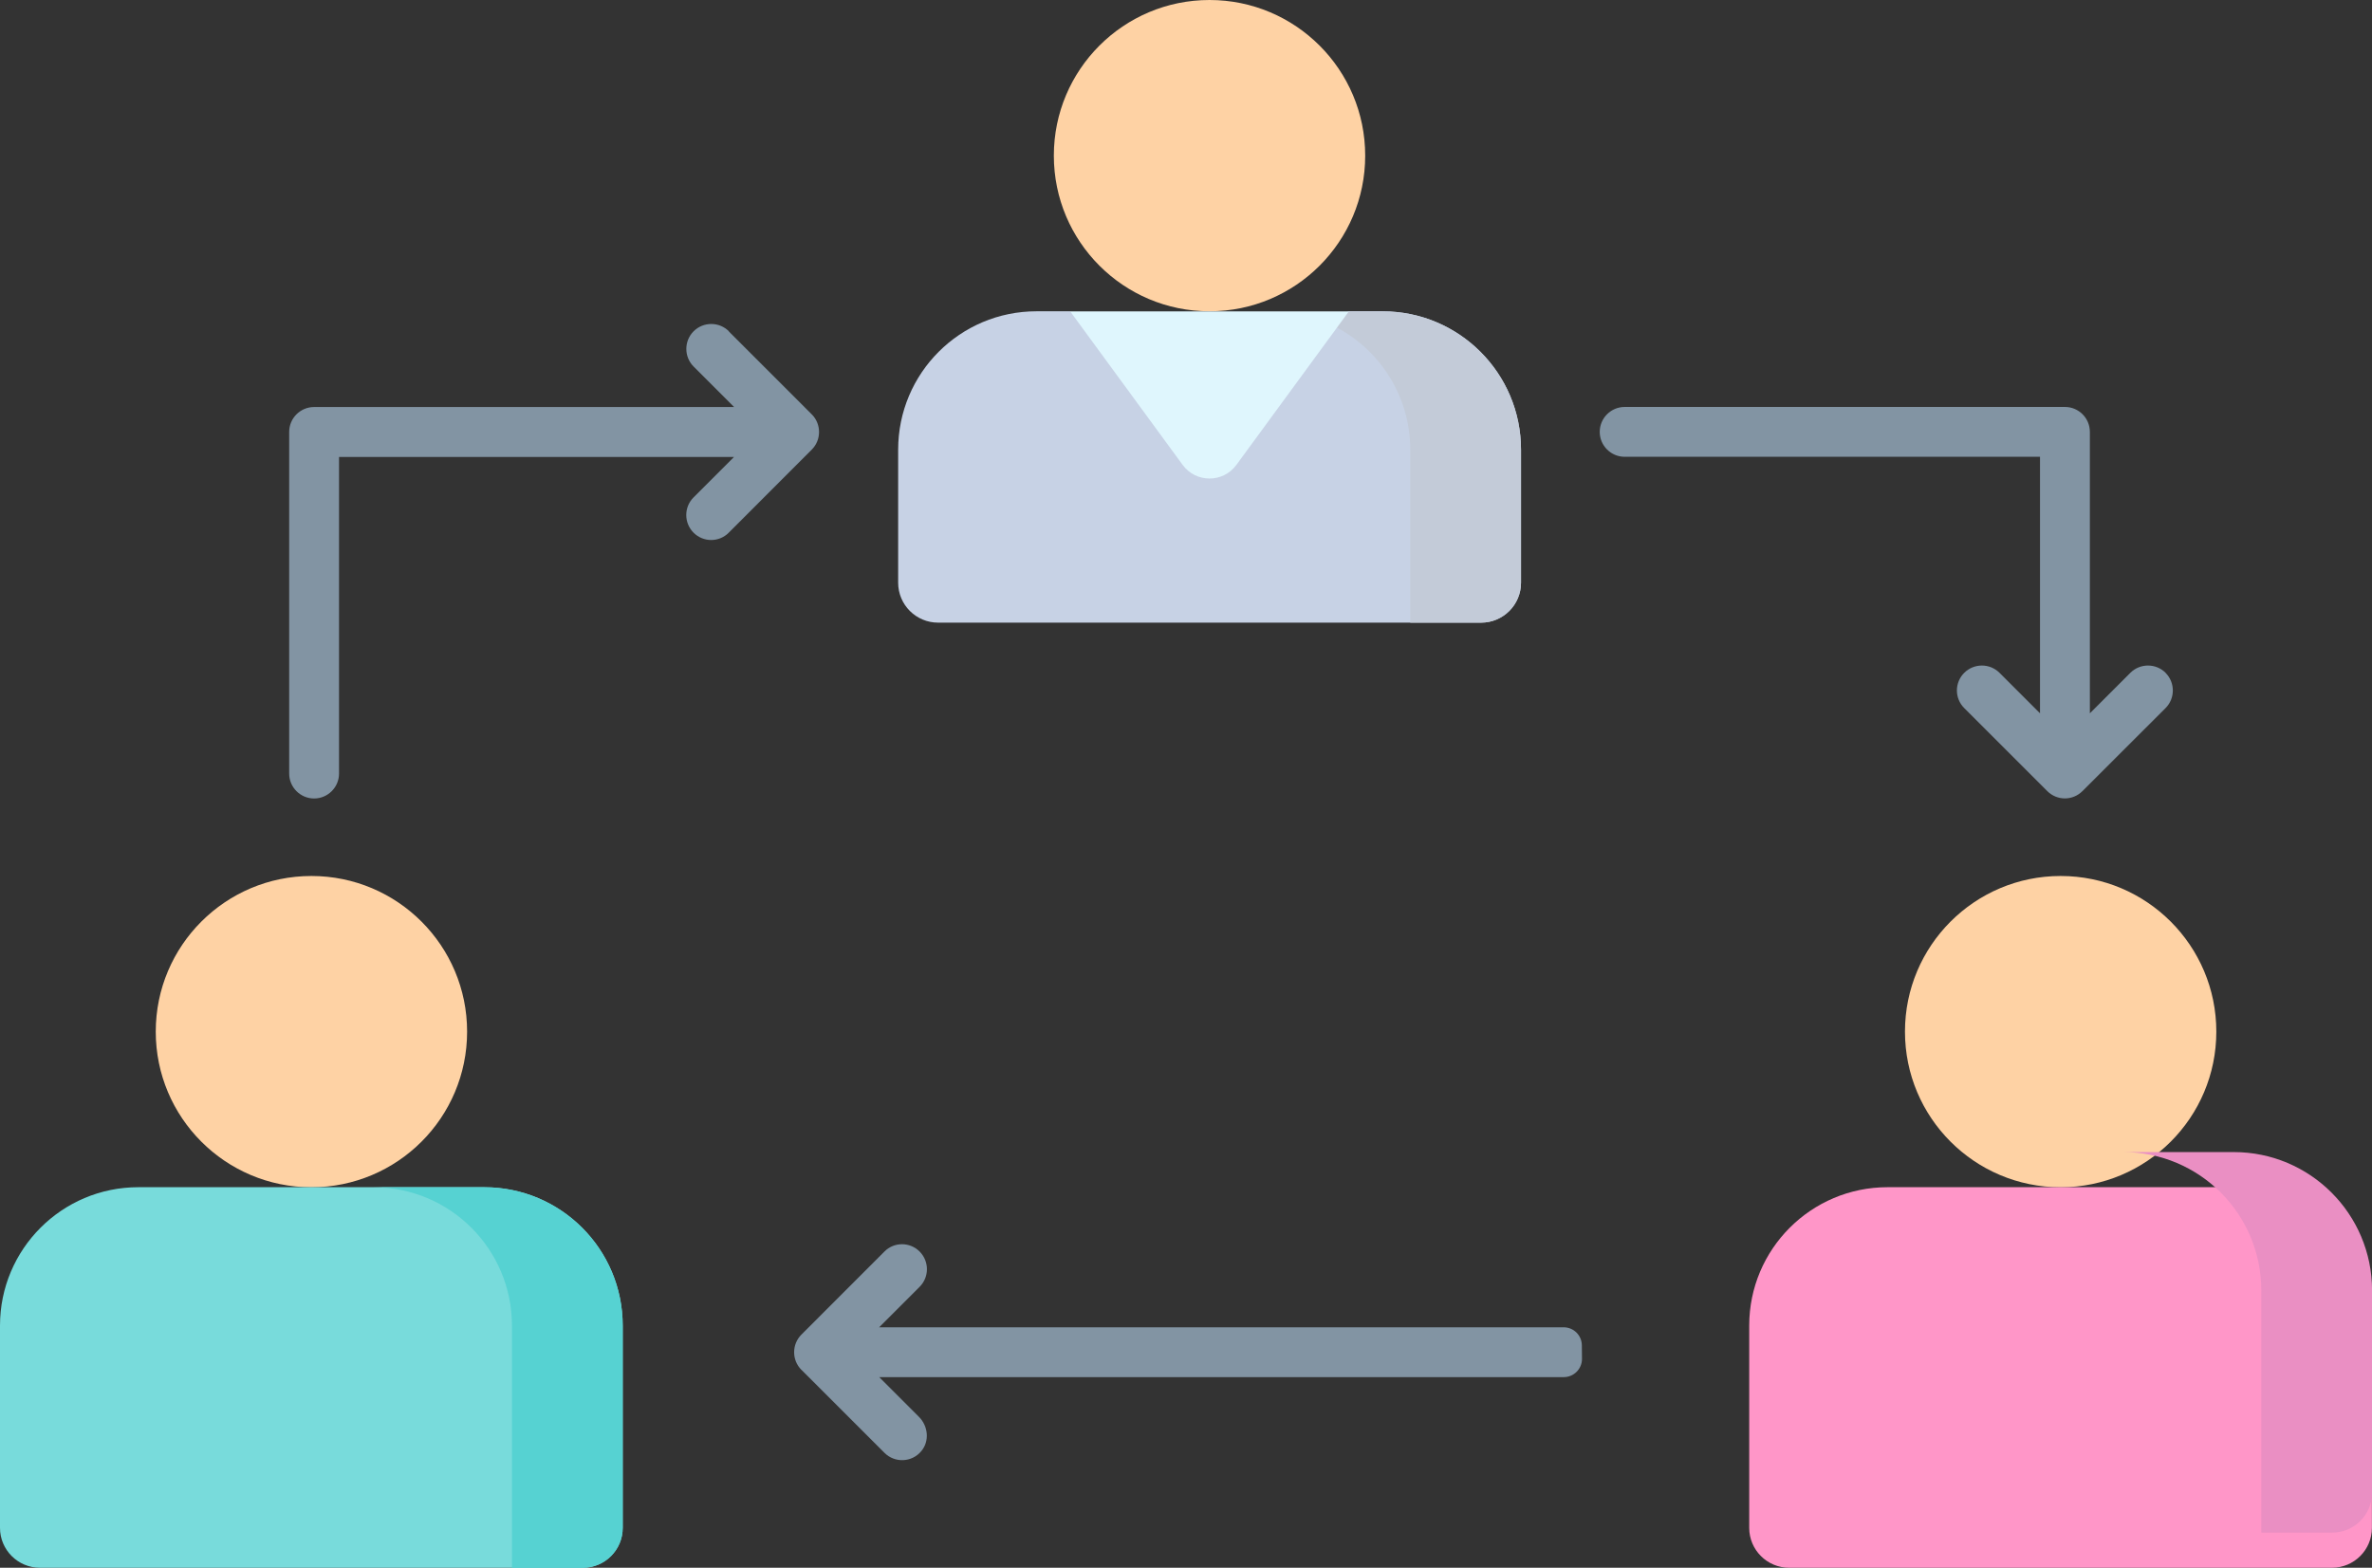 <?xml version="1.0" encoding="UTF-8"?><svg id="b" xmlns="http://www.w3.org/2000/svg" width="336.88" height="222.71" viewBox="0 0 336.88 222.71"><rect x="0" y="0" width="336.88" height="222.71" fill="#333333" stroke="none"/><g id="c"><path d="M193.89,22.11c0,12.21-9.9,22.11-22.11,22.11s-22.11-9.9-22.11-22.11S159.57,0,171.78,0s22.11,9.9,22.11,22.11h0Z" fill="#fed2a4"/><path d="M196.35,44.22h-4.78l-19.79,13.51-19.79-13.51h-4.78c-10.86,0-19.65,8.8-19.65,19.66v18.9c0,3.13,2.54,5.67,5.67,5.67h77.12c3.13,0,5.67-2.54,5.67-5.67v-18.9c0-10.86-8.8-19.66-19.66-19.66h0Z" fill="#c7d2e5"/><path d="M196.35,44.23h-4.78l-2.67,1.82c6.72,3.12,11.39,9.93,11.39,17.83v24.57h10.06c3.13,0,5.67-2.54,5.67-5.67v-18.9c0-10.86-8.8-19.65-19.66-19.65h0Z" fill="#c3cbd8"/><path d="M151.99,44.23l15.98,21.82c1.89,2.57,5.73,2.57,7.62,0l15.98-21.82h-39.57Z" fill="#dff6fd"/><path d="M66.34,146.55c0,12.21-9.9,22.11-22.11,22.11s-22.11-9.9-22.11-22.11,9.9-22.11,22.11-22.11,22.11,9.9,22.11,22.11h0Z" fill="#fed2a4"/><path d="M82.78,222.71H5.67c-3.13,0-5.67-2.54-5.67-5.67v-28.73c0-10.86,8.8-19.66,19.65-19.66h49.14c10.86,0,19.65,8.8,19.65,19.66v28.73c0,3.13-2.54,5.67-5.67,5.67h0Z" fill="#78dbdb"/><path d="M68.79,168.66h-15.73c10.86,0,19.65,8.8,19.65,19.66v34.4h10.06c3.13,0,5.67-2.54,5.67-5.67v-28.73c0-10.86-8.8-19.66-19.65-19.66h0Z" fill="#56d2d2"/><path d="M314.77,146.55c0,12.21-9.9,22.11-22.11,22.11s-22.11-9.9-22.11-22.11,9.9-22.11,22.11-22.11,22.11,9.9,22.11,22.11h0Z" fill="#fed2a4"/><path d="M331.22,222.71h-77.12c-3.13,0-5.67-2.54-5.67-5.67v-28.73c0-10.86,8.8-19.66,19.65-19.66h49.14c10.86,0,19.65,8.8,19.65,19.66v28.73c0,3.13-2.54,5.67-5.67,5.67h0Z" fill="#ff96c8"/><path d="M317.23,163.66h-15.72c10.86,0,19.65,8.8,19.65,19.66v34.4h10.06c3.13,0,5.67-2.54,5.67-5.67v-28.73c0-10.86-8.8-19.66-19.65-19.66h0Z" fill="#ea8fc3"/><path d="M103.52,47.06c-1.38-1.38-3.63-1.38-5.01,0-1.38,1.38-1.38,3.63,0,5.01l5.75,5.75h-59.65c-1.95,0-3.54,1.58-3.54,3.54v48.53c0,1.95,1.59,3.54,3.54,3.54s3.54-1.59,3.54-3.54v-44.98h56.1l-5.75,5.75c-1.38,1.38-1.38,3.62,0,5.01.69.69,1.6,1.04,2.5,1.04s1.81-.34,2.5-1.04l11.79-11.8c1.38-1.38,1.38-3.63,0-5.01l-11.79-11.79Z" fill="#8294a3"/><path d="M307.57,95.58c-1.38-1.38-3.63-1.38-5.01,0l-5.75,5.75v-39.98c0-1.96-1.59-3.54-3.54-3.54h-62.53c-1.95,0-3.54,1.59-3.54,3.54s1.59,3.54,3.54,3.54h58.99v36.44l-5.75-5.75c-1.38-1.38-3.63-1.38-5.01,0-1.39,1.38-1.39,3.63,0,5.01l11.79,11.79c.69.69,1.6,1.04,2.5,1.04s1.81-.35,2.5-1.04l11.8-11.79c1.38-1.38,1.38-3.63,0-5.01h0Z" fill="#8294a3"/><path d="M113.83,194.6l11.79,11.79c1.46,1.46,3.89,1.38,5.24-.26,1.18-1.43.96-3.55-.35-4.86l-5.64-5.64h97.22c1.43,0,2.59-1.16,2.59-2.59,0-.65,0-1.29-.02-1.94-.02-1.42-1.17-2.55-2.59-2.55h-97.21l5.75-5.75c1.38-1.38,1.38-3.62,0-5.01-.69-.69-1.6-1.04-2.5-1.04s-1.81.34-2.5,1.04l-11.79,11.8c-1.38,1.38-1.38,3.63,0,5.01Z" fill="#8294a3"/></g></svg>